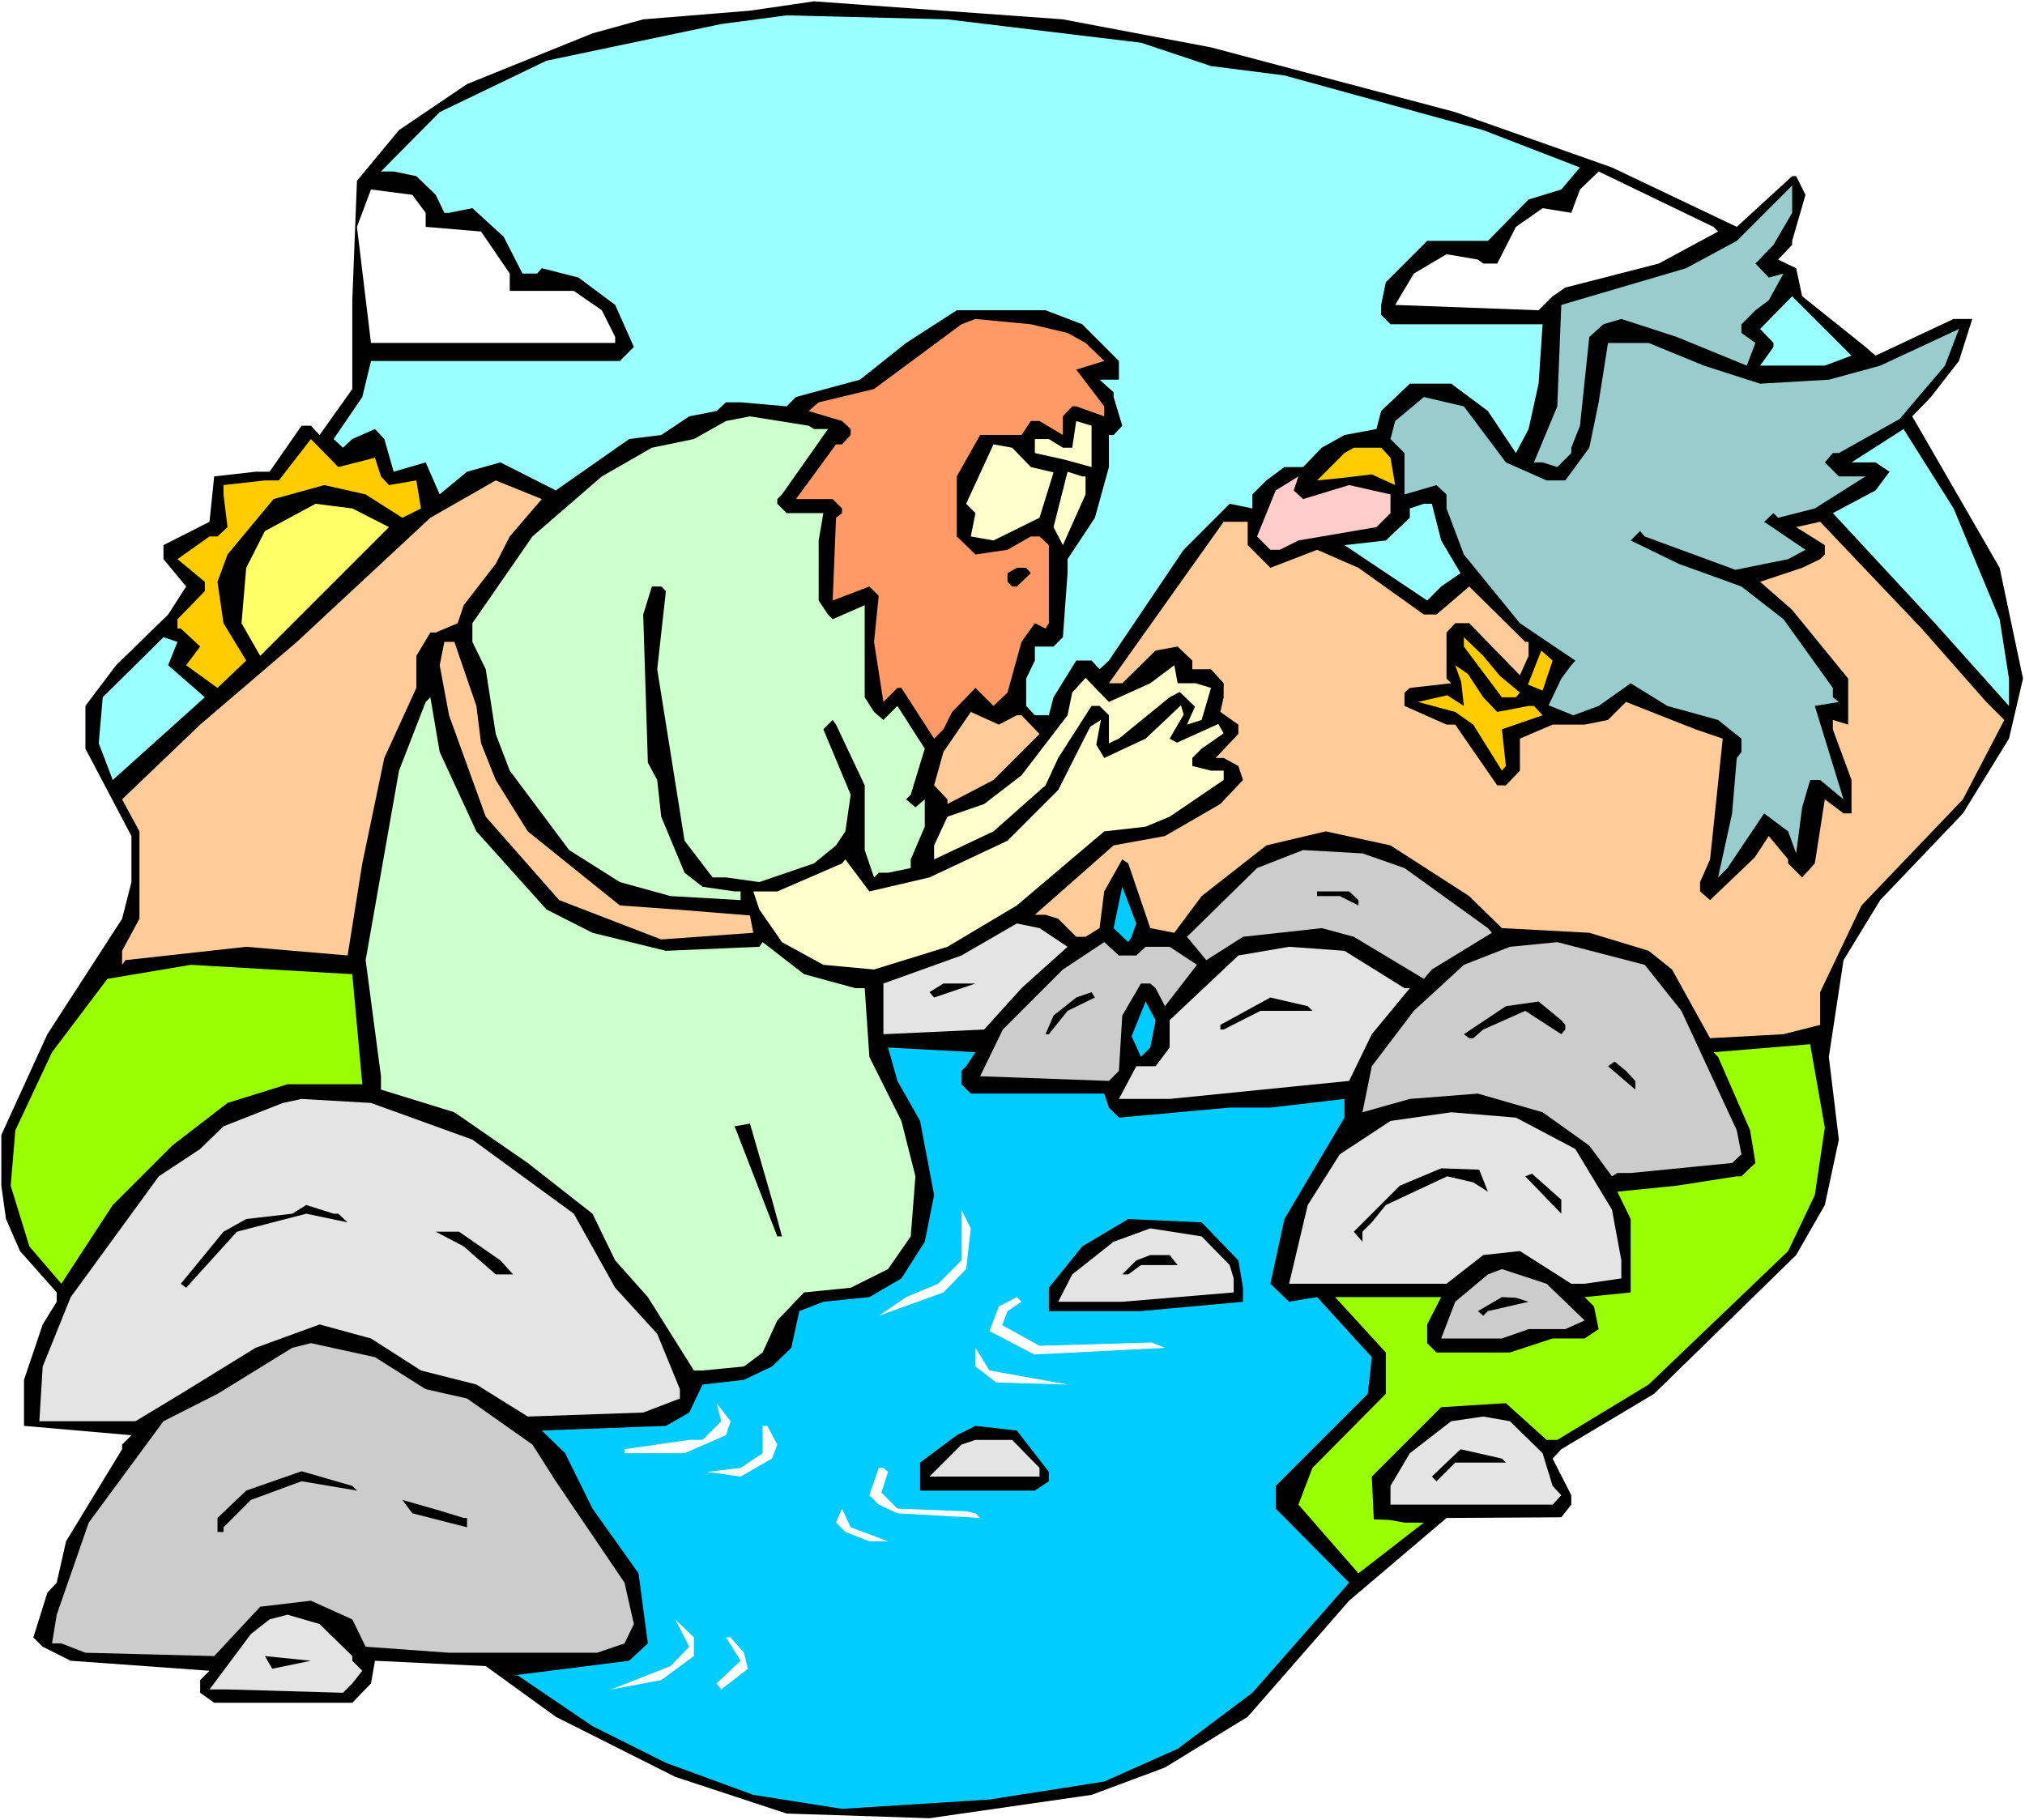 <?xml version="1.0" encoding="UTF-8" standalone="no"?>
<svg
   version="1.0"
   width="129.766mm"
   height="116.647mm"
   id="svg77"
   sodipodi:docname="Elijah in the Wilderness.wmf"
   xmlns:inkscape="http://www.inkscape.org/namespaces/inkscape"
   xmlns:sodipodi="http://sodipodi.sourceforge.net/DTD/sodipodi-0.dtd"
   xmlns="http://www.w3.org/2000/svg"
   xmlns:svg="http://www.w3.org/2000/svg">
  <rect width="100%" height="100%" fill="#808080" stroke="none"/>
  <sodipodi:namedview
     id="namedview77"
     pagecolor="#ffffff"
     bordercolor="#000000"
     borderopacity="0.25"
     inkscape:showpageshadow="2"
     inkscape:pageopacity="0.0"
     inkscape:pagecheckerboard="0"
     inkscape:deskcolor="#d1d1d1"
     inkscape:document-units="mm" />
  <defs
     id="defs1">
    <pattern
       id="WMFhbasepattern"
       patternUnits="userSpaceOnUse"
       width="6"
       height="6"
       x="0"
       y="0" />
  </defs>
  <path
     style="fill:#ffffff;fill-opacity:1;fill-rule:evenodd;stroke:none"
     d="M 0,440.871 H 490.455 V 0 H 0 Z"
     id="path1" />
  <path
     style="fill:#000000;fill-opacity:1;fill-rule:evenodd;stroke:none"
     d="m 293.304,11.474 59.146,15.676 37.976,13.414 30.219,14.383 13.413,-12.282 h 0.97 l 2.262,4.525 -3.232,11.151 v 0.97 l -3.394,3.555 4.363,2.101 1.454,6.788 15.352,12.282 2.424,2.101 18.907,-8.889 h 4.525 l -3.232,10.181 -6.787,8.727 -4.525,4.687 21.17,36.685 5.656,26.827 -3.394,14.545 -11.15,18.1 -20.038,21.009 -8.888,14.545 -3.555,23.433 2.424,20.04 -3.394,15.838 -6.949,12.121 -34.421,33.615 -22.462,13.414 -2.101,2.263 4.525,8.889 v 2.263 l -2.424,3.071 -27.795,0.162 -23.594,20.04 -24.563,28.12 -20.038,12.282 -17.776,6.626 -39.269,5.656 -34.582,-1.131 -26.987,-8.889 -28.926,-14.545 -16.968,-12.282 -26.826,-1.293 -0.97,5.495 -4.525,4.687 H 51.874 l -3.394,-2.424 v -3.071 l 2.262,-2.263 -33.613,-2.424 -6.787,-3.394 -2.262,-2.263 3.394,-10.828 2.262,-2.424 2.262,-10.02 13.574,-22.302 v -1.131 l 2.262,-2.263 -26.018,-2.263 v -11.151 l 4.525,-13.414 3.394,-5.495 v -2.263 l -8.888,-10.02 -3.394,-7.757 -1.131,-8.08 v -12.282 l 11.15,-24.403 18.099,-27.958 2.262,-8.889 V 202.497 L 20.685,181.326 v -10.343 l 7.434,-9.858 12.605,-12.282 4.363,-6.788 -5.494,-6.626 v -3.394 l 11.15,-5.656 1.131,-10.989 10.019,-1.131 h 3.394 l 7.757,-11.151 h 2.262 l 2.101,2.263 7.918,-11.151 V 72.724 L 86.456,43.796 96.637,31.514 113.12,20.363 143.501,8.08 155.782,4.687 181.638,2.586 197.152,0.323 257.429,4.687 Z"
     id="path2" />
  <path
     style="fill:#99ffff;fill-opacity:1;fill-rule:evenodd;stroke:none"
     d="m 276.336,10.343 16.968,5.656 17.776,2.263 48.157,13.252 23.432,9.05 -4.525,5.333 -7.918,2.424 -9.858,10.02 h -14.706 l -10.019,10.02 -1.131,5.495 v 2.424 l 2.262,2.263 h 36.845 l -0.97,14.383 -2.424,10.989 -3.07,5.818 -6.787,-10.181 -8.888,-6.626 h -10.019 l -6.949,6.626 -1.131,4.363 -7.757,1.454 -5.494,3.071 -4.525,4.687 h -4.525 l -4.363,3.232 -3.394,3.394 v 3.394 l -5.494,-1.131 -11.15,11.151 -18.099,26.827 -2.262,2.101 -1.939,-2.101 h -3.717 l -5.494,8.889 -1.131,4.363 h -3.394 l -2.101,-2.263 v -6.626 l 2.101,-4.363 v -3.394 h 4.525 l 2.262,-2.263 1.131,-15.515 v -3.394 l 6.626,-10.02 3.394,-12.282 v -7.757 h 1.131 l 2.101,-2.263 -2.101,-6.949 v -1.131 l -3.394,-3.071 h 4.686 v -4.525 l -8.888,-8.889 -8.888,-3.394 h -21.493 l -12.282,7.919 -11.15,8.889 -15.514,4.202 -2.262,2.263 -11.15,-0.97 h -3.555 l -2.262,2.101 -6.626,1.293 -6.787,4.525 -7.757,0.97 -17.776,12.444 -13.413,-6.788 -8.08,2.263 -5.494,4.525 -1.131,0.97 -3.394,-7.757 -7.757,2.263 -2.262,-7.919 -2.262,-2.424 -5.494,2.424 -2.262,2.101 -2.262,-2.101 6.949,-10.181 2.101,-8.727 h 60.277 l 3.394,-3.394 -4.525,-10.181 -8.888,-6.626 -8.888,-2.263 -1.131,1.293 h -3.555 l -4.525,-8.889 -7.595,-6.949 -5.656,1.131 h -1.131 l -2.101,-4.363 -4.686,-4.525 -5.494,-1.131 H 92.273 L 106.494,27.15 132.35,14.706 174.689,5.818 190.526,3.717 229.472,4.687 Z"
     id="path3" />
  <path
     style="fill:#ffffff;fill-opacity:1;fill-rule:evenodd;stroke:none"
     d="m 416.12,56.079 -14.382,7.757 -22.624,5.818 -3.07,2.101 -3.394,3.394 -34.744,-1.293 4.525,-7.596 7.918,-4.687 7.595,1.293 1.293,0.97 h 3.394 l 4.525,-8.889 6.464,-4.525 6.949,1.131 2.101,-5.656 4.525,-4.363 27.795,13.414 z"
     id="path4" />
  <path
     style="fill:#99cccc;fill-opacity:1;fill-rule:evenodd;stroke:none"
     d="m 429.532,59.311 -4.363,4.525 3.232,3.394 3.555,-0.97 -3.555,6.464 -3.232,2.424 -3.394,3.394 v 2.101 l 3.394,2.424 -2.101,5.495 -16.968,-6.949 -13.413,-4.363 -4.363,1.293 -3.394,3.071 -2.262,21.494 -2.101,5.333 v 1.293 l -3.394,3.394 -3.555,-1.131 h -2.101 l 5.656,-13.575 0.97,-24.565 30.219,-8.889 12.282,-6.626 13.413,-13.414 v 6.626 z"
     id="path5" />
  <path
     style="fill:#ffffff;fill-opacity:1;fill-rule:evenodd;stroke:none"
     d="m 103.101,51.553 v 3.394 l 13.413,1.131 6.949,10.181 v 4.202 h 15.514 l 6.787,4.687 3.232,6.464 v 1.454 H 89.849 l -3.394,-28.12 3.394,-9.05 10.019,1.293 z"
     id="path6" />
  <path
     style="fill:#99ffff;fill-opacity:1;fill-rule:evenodd;stroke:none"
     d="m 441.976,88.562 h -15.675 l 3.232,-4.525 v -0.97 l -3.232,-3.394 7.757,-7.919 14.382,14.383 z"
     id="path7" />
  <path
     style="fill:#ff9966;fill-opacity:1;fill-rule:evenodd;stroke:none"
     d="m 258.56,80.643 4.363,2.424 4.525,4.363 -6.787,2.101 6.787,8.889 v 2.424 l -6.787,-2.424 h -0.97 l -2.262,2.424 v 4.525 l -5.656,-3.394 h -2.101 l -2.262,3.394 h -10.019 l -5.656,10.02 v 14.545 l 4.525,4.363 7.757,-1.131 5.656,-3.232 h 2.101 l 2.262,2.101 v 18.908 l -0.808,1.293 -2.586,-1.293 -3.232,4.525 -3.394,12.282 -3.394,3.232 -4.363,-4.363 -5.656,5.818 -2.101,4.202 -2.262,2.263 -7.918,-12.282 h -0.97 l -3.394,3.394 -2.262,-14.545 1.131,-11.151 -2.262,-2.263 -8.888,3.394 0.808,-20.04 1.454,-1.131 v -1.131 l -2.262,-2.263 h -8.888 l 9.696,-13.252 h 1.454 l 2.101,-2.263 v -1.454 l -2.101,-1.939 -8.08,-2.424 2.424,-2.101 13.413,-3.232 21.17,-15.676 3.394,-1.293 13.413,1.293 z"
     id="path8" />
  <path
     style="fill:#99cccc;fill-opacity:1;fill-rule:evenodd;stroke:none"
     d="m 460.075,101.491 -14.706,8.242 h -1.454 l -1.939,2.263 3.394,3.394 h 6.464 l -12.282,7.757 -8.888,2.263 -1.131,-1.131 -2.262,2.101 10.019,6.788 -4.202,2.263 -12.766,2.586 -21.978,-8.08 -1.131,-1.293 -2.262,2.263 11.635,5.656 15.19,5.495 10.181,7.919 11.958,16.646 v 2.263 l 1.454,1.131 -5.818,0.97 6.949,22.625 -5.656,-4.687 h -2.424 l -1.939,6.626 -1.454,11.151 -1.939,-5.333 -5.818,-4.363 -8.888,13.252 -2.262,2.263 3.394,-15.515 1.131,-13.414 1.131,-1.454 v -3.232 l -5.656,-4.525 -12.282,-3.394 -8.888,-5.495 -7.757,5.495 -6.141,2.263 -5.979,-2.424 3.07,-6.464 2.424,-3.232 0.97,-1.131 -13.413,-9.05 -13.574,-16.646 -4.202,-11.151 v -3.394 l -2.424,-2.263 -7.757,2.263 v -10.02 l -3.394,-3.394 1.131,-4.363 6.949,-5.818 9.696,2.263 10.181,13.575 9.858,4.363 h 4.525 l 5.818,-7.919 2.262,-10.989 2.262,-14.383 h 9.858 l 13.413,5.495 13.574,4.363 16.645,-0.97 12.443,-3.394 19.069,-8.889 -3.394,8.889 z"
     id="path9" />
  <path
     style="fill:#ccffcc;fill-opacity:1;fill-rule:evenodd;stroke:none"
     d="m 197.152,103.915 h 3.394 l -11.15,15.838 -1.131,1.131 v 1.131 l 2.262,2.263 h 8.888 l -1.131,6.626 v 14.545 l 2.262,3.394 1.131,1.131 7.757,-3.394 v 22.302 l 2.262,3.555 2.262,1.939 3.394,-3.394 6.626,10.343 -3.394,11.151 -1.131,1.131 2.262,1.939 2.262,-1.939 v 6.626 l -3.394,7.919 v 2.101 l -5.494,1.131 h -2.262 l -1.131,1.131 -2.262,-6.626 v -15.676 l -6.949,-14.706 -0.808,-1.131 -2.262,2.263 6.626,15.838 -1.293,8.889 -2.262,3.394 -5.333,4.363 -13.251,4.525 -8.08,-1.131 h -3.232 l -6.787,-8.889 -6.626,-41.534 2.101,-18.908 -1.131,-1.131 h -2.262 l -2.101,6.788 1.131,35.877 2.262,4.202 0.97,8.889 5.656,13.575 4.363,3.394 7.757,1.131 h 1.454 v 2.101 l -16.968,-0.97 -12.282,-3.394 -12.282,-7.757 -14.382,-19.232 -3.394,-8.889 -2.424,-15.676 -3.232,-6.626 v -4.525 l 14.544,-21.009 16.806,-14.545 12.12,-6.949 10.181,-2.101 7.757,-4.363 5.818,-1.131 14.221,2.263 z"
     id="path10" />
  <path
     style="fill:#ffffcc;fill-opacity:1;fill-rule:evenodd;stroke:none"
     d="m 264.377,113.127 -6.464,-1.778 -7.272,-1.616 v -3.394 h 3.394 l 3.394,2.101 h 2.262 l 0.97,-6.464 3.717,1.131 z"
     id="path11" />
  <path
     style="fill:#99ffff;fill-opacity:1;fill-rule:evenodd;stroke:none"
     d="m 484.315,149.974 2.262,14.383 v 6.626 l -17.938,-20.04 -24.725,-26.666 10.342,-5.495 3.394,-4.525 -3.394,-2.263 h -5.818 l 12.605,-8.08 12.12,19.232 z"
     id="path12" />
  <path
     style="fill:#ffcc00;fill-opacity:1;fill-rule:evenodd;stroke:none"
     d="m 90.819,110.864 1.454,4.525 1.939,2.101 6.626,-1.131 1.131,6.788 -4.525,2.263 -8.888,-5.656 -10.019,-2.263 -12.282,3.394 -11.15,13.414 -2.424,6.626 1.454,10.02 5.494,9.05 -6.949,6.626 -7.595,-5.495 3.394,-4.525 -4.686,-4.363 h -0.808 v -2.263 l 6.626,-6.788 v -2.263 l -6.626,-5.495 7.757,-5.495 h 1.939 l 2.424,-2.263 -0.97,-7.919 v -2.263 l 10.019,-1.131 h 3.394 l 7.757,-10.02 6.626,6.788 z"
     id="path13" />
  <path
     style="fill:#ffffcc;fill-opacity:1;fill-rule:evenodd;stroke:none"
     d="m 249.672,113.127 5.494,1.293 -3.394,10.989 -11.15,5.495 -5.494,-0.97 1.131,-5.656 -2.262,-2.263 6.626,-14.383 4.525,0.808 z"
     id="path14" />
  <path
     style="fill:#ffcc00;fill-opacity:1;fill-rule:evenodd;stroke:none"
     d="m 336.774,110.864 1.131,6.626 -5.656,-2.586 -8.242,0.97 -5.01,0.485 6.626,-6.626 2.262,-1.293 h 6.626 z"
     id="path15" />
  <path
     style="fill:#ffffcc;fill-opacity:1;fill-rule:evenodd;stroke:none"
     d="m 262.923,115.389 v 4.363 l -5.494,12.282 -2.262,-4.363 3.394,-13.414 3.555,1.131 z"
     id="path16" />
  <path
     style="fill:#ffcccc;fill-opacity:1;fill-rule:evenodd;stroke:none"
     d="m 315.604,120.884 11.15,-3.394 10.019,2.263 v 4.525 l -3.394,3.394 -18.907,3.232 -4.525,2.263 h -2.262 l -3.232,-3.232 4.525,-11.151 5.494,-3.394 -1.131,3.394 z"
     id="path17" />
  <path
     style="fill:#ffcc99;fill-opacity:1;fill-rule:evenodd;stroke:none"
     d="m 123.462,129.934 -3.394,6.626 -7.757,10.02 -1.454,4.363 -5.333,2.263 h -1.293 l -3.394,5.656 v 7.757 l -7.757,16.969 -5.333,25.534 -3.555,22.302 -24.563,-2.101 -29.25,3.232 -0.808,1.131 v -3.394 l 4.202,-7.757 V 201.366 l -4.202,-7.757 18.907,-18.1 23.432,-20.04 32.32,-30.059 15.837,-9.05 11.15,4.525 z"
     id="path18" />
  <path
     style="fill:#ffff66;fill-opacity:1;fill-rule:evenodd;stroke:none"
     d="m 94.213,127.672 -31.189,31.191 -4.525,-7.919 1.131,-13.414 4.525,-8.889 12.282,-6.626 8.888,1.131 z"
     id="path19" />
  <path
     style="fill:#99ffff;fill-opacity:1;fill-rule:evenodd;stroke:none"
     d="m 349.056,130.904 4.686,7.919 -4.686,3.232 -3.394,3.394 -20.038,-13.414 10.019,-1.131 5.818,-5.495 v -2.263 l 3.394,-1.131 h 1.939 z"
     id="path20" />
  <path
     style="fill:#ffcc99;fill-opacity:1;fill-rule:evenodd;stroke:none"
     d="m 302.192,132.035 5.494,5.495 11.312,-4.363 10.019,4.363 15.837,11.313 h 3.07 l 7.918,-6.788 13.574,13.414 h 0.808 v 3.394 l -2.101,4.687 -12.282,-12.606 h -3.394 l -2.101,2.263 v 11.151 l 1.131,1.131 -10.019,1.131 -1.293,1.131 v 3.232 l 10.181,4.525 h 2.101 l 10.181,14.706 h 2.101 l 3.394,-3.555 v -7.757 l 7.918,-3.394 h 7.757 l 5.656,-1.131 4.363,-4.363 16.806,6.626 6.626,2.263 -3.07,29.251 -2.424,5.495 v 2.263 l 2.424,2.101 10.827,-10.343 3.394,-5.172 4.686,5.656 v 0.97 l 3.394,3.394 3.07,-3.394 2.424,-15.515 4.525,3.394 h 1.939 v -8.08 l -4.525,-12.282 v -2.263 l 3.717,1.131 v -11.151 l -13.574,-16.646 -7.757,-6.788 10.181,-3.394 4.363,-2.101 1.131,-1.131 v -2.263 l -6.949,-4.363 5.818,-1.293 24.563,25.858 15.675,17.777 4.363,4.363 -10.019,19.232 -24.563,25.696 -10.019,21.009 v 7.919 l -8.888,2.263 -17.776,0.97 -9.211,-16.646 -5.656,-4.525 -14.382,-4.363 -21.17,-1.131 -7.918,-7.757 -19.069,-12.282 -15.675,-3.394 -14.382,3.394 -15.675,12.282 -6.626,8.889 -5.818,-1.131 -5.333,-15.676 -1.454,-0.97 -4.363,7.757 -1.131,8.889 -3.394,2.101 h -2.262 l -4.363,-4.363 -3.07,-0.97 h -2.586 l 19.069,-16.807 12.443,-2.263 13.413,-7.757 5.494,-5.818 -1.131,-3.394 -3.555,-1.939 h -1.939 l 5.494,-5.818 v -2.263 l -4.363,-3.071 0.808,-3.555 v -3.394 l -3.07,-3.394 h -4.525 v -2.101 l -3.555,-3.394 -5.333,0.97 -8.08,7.919 h -3.232 l 27.795,-39.11 h 5.818 z"
     id="path21" />
  <path
     style="fill:#000000;fill-opacity:1;fill-rule:evenodd;stroke:none"
     d="m 249.672,138.823 -3.394,3.232 h -1.131 l -1.131,-1.131 v -2.101 l 2.262,-1.293 h 2.262 z"
     id="path22" />
  <path
     style="fill:#99ffff;fill-opacity:1;fill-rule:evenodd;stroke:none"
     d="m 40.723,161.125 8.888,7.757 -22.301,20.04 -3.394,-8.889 0.97,-11.151 14.706,-14.545 3.394,1.131 z"
     id="path23" />
  <path
     style="fill:#ffcc00;fill-opacity:1;fill-rule:evenodd;stroke:none"
     d="m 363.276,163.711 4.848,4.04 -0.97,1.131 h -3.394 L 354.55,156.6 v -2.263 l 4.686,4.525 z"
     id="path24" />
  <path
     style="fill:#ffcc99;fill-opacity:1;fill-rule:evenodd;stroke:none"
     d="m 115.382,170.983 1.131,9.05 3.555,8.889 7.757,12.444 22.301,17.939 13.413,0.97 18.099,1.454 0.808,4.202 -22.301,1.616 -24.725,-9.535 -17.776,-20.201 -8.888,-24.565 -2.262,-12.121 1.131,-5.656 h 2.424 z"
     id="path25" />
  <path
     style="fill:#ffcc00;fill-opacity:1;fill-rule:evenodd;stroke:none"
     d="m 373.619,167.266 -3.555,-1.454 3.232,-8.242 2.747,2.424 z"
     id="path26" />
  <path
     style="fill:#ffffcc;fill-opacity:1;fill-rule:evenodd;stroke:none"
     d="m 289.587,165.488 3.717,1.131 -2.262,7.757 -3.555,1.131 1.939,-4.363 -3.717,-3.555 -2.424,1.293 -12.282,10.02 -2.424,1.131 v -6.788 l -2.262,-2.263 h -1.939 l -8.08,12.606 -3.07,6.626 -12.605,11.151 -14.382,6.788 v -3.394 l 3.232,-6.949 8.888,-3.071 9.05,-6.949 11.15,-14.545 1.131,-5.495 3.232,-3.555 5.656,5.818 10.019,-4.525 5.818,-4.363 0.808,4.363 z"
     id="path27" />
  <path
     style="fill:#ffcc00;fill-opacity:1;fill-rule:evenodd;stroke:none"
     d="m 359.236,168.882 3.394,3.555 7.595,-1.454 h 1.293 l 2.101,2.263 -9.858,3.394 0.97,8.889 -0.97,1.131 -6.949,-11.151 -4.363,-3.071 -9.05,-2.424 7.11,-1.616 4.04,2.586 -0.646,-5.818 -1.454,-4.04 3.07,2.101 z"
     id="path28" />
  <path
     style="fill:#ccffcc;fill-opacity:1;fill-rule:evenodd;stroke:none"
     d="m 115.382,201.366 16.968,18.908 11.15,5.656 17.776,4.363 22.624,-0.97 0.808,-1.131 10.019,7.757 12.443,3.394 h 2.262 l 1.131,16.646 7.757,15.515 3.394,13.414 -1.131,14.545 -5.494,7.919 -9.05,4.525 -11.312,1.131 -6.464,6.788 -3.555,7.757 -4.525,3.394 -10.019,0.97 h -2.101 l -11.15,-17.777 -7.918,-8.889 -5.494,-11.313 -15.675,-12.282 -17.776,-12.282 -17.776,-5.495 v -3.232 l -3.717,-28.12 8.08,-45.897 6.464,-16.646 1.131,-1.131 2.262,13.252 z"
     id="path29" />
  <path
     style="fill:#ffffcc;fill-opacity:1;fill-rule:evenodd;stroke:none"
     d="m 283.284,178.902 1.778,0.97 10.019,-4.525 1.293,2.263 -5.333,3.717 -2.262,2.263 v 1.939 l 4.525,1.131 h 3.07 v 2.263 l -13.09,8.889 -5.818,2.424 -10.019,1.131 -21.17,17.939 -16.806,10.02 -17.776,5.495 -12.282,-1.131 -10.019,-5.495 -5.494,-7.919 -1.454,-4.363 h 5.818 l 15.675,-6.788 0.808,-0.97 5.818,7.757 14.544,-3.394 18.907,-8.889 12.282,-12.282 7.757,-15.353 2.586,-1.616 -1.131,5.98 1.939,3.232 10.019,-4.687 8.565,-8.08 0.646,2.263 z"
     id="path30" />
  <path
     style="fill:#ffcc99;fill-opacity:1;fill-rule:evenodd;stroke:none"
     d="m 246.278,173.246 h 1.131 l 4.363,4.525 -11.15,11.151 -11.15,5.818 v -1.131 l -3.232,-3.394 2.262,-8.08 6.626,-9.697 6.787,3.071 z"
     id="path31" />
  <path
     style="fill:#cccccc;fill-opacity:1;fill-rule:evenodd;stroke:none"
     d="m 340.168,210.254 20.2,14.545 0.97,1.131 -14.544,8.889 -1.939,2.263 -16.968,-10.181 -7.757,-2.101 -19.069,2.101 -8.888,5.656 -4.686,-5.656 16.968,-16.646 11.15,-4.363 14.382,0.808 z"
     id="path32" />
  <path
     style="fill:#00ccff;fill-opacity:1;fill-rule:evenodd;stroke:none"
     d="m 274.073,226.9 -0.808,1.293 -3.555,-3.394 2.101,-10.02 3.394,8.889 z"
     id="path33" />
  <path
     style="fill:#000000;fill-opacity:1;fill-rule:evenodd;stroke:none"
     d="m 329.017,218.012 v 1.293 l -4.525,-2.263 h -5.494 v -1.131 h 7.757 z"
     id="path34" />
  <path
     style="fill:#e4e4e4;fill-opacity:1;fill-rule:evenodd;stroke:none"
     d="m 258.56,229.324 -11.15,10.02 -9.05,10.02 -24.402,1.131 v -12.282 l 18.907,-6.788 13.413,-7.757 5.494,1.131 z"
     id="path35" />
  <path
     style="fill:#cccccc;fill-opacity:1;fill-rule:evenodd;stroke:none"
     d="m 275.204,231.425 2.262,-2.101 h 5.818 l 6.626,4.363 -7.757,10.02 -2.262,-4.363 -1.293,-1.131 h -2.262 l -4.525,7.757 -0.808,13.414 -2.424,2.424 -31.189,-1.131 5.494,-11.313 14.544,-14.545 10.019,-6.626 3.555,3.232 z"
     id="path36" />
  <path
     style="fill:#cccccc;fill-opacity:1;fill-rule:evenodd;stroke:none"
     d="m 407.232,244.839 13.413,28.928 1.131,5.818 -2.262,2.101 -24.563,2.424 h -3.232 l -1.293,0.808 -5.494,-7.434 -11.312,-8.08 -15.675,-4.525 -16.483,1.293 -11.474,3.232 2.262,-11.151 10.181,-13.414 12.12,-11.151 11.15,-4.363 11.474,-1.131 21.17,5.495 z"
     id="path37" />
  <path
     style="fill:#e4e4e4;fill-opacity:1;fill-rule:evenodd;stroke:none"
     d="m 340.168,239.344 h 1.293 l -9.211,11.151 -5.494,11.313 -43.47,4.363 h -12.282 l 4.202,-7.919 h 4.686 l 3.394,-4.525 v -6.626 l 16.645,-15.676 12.282,-2.101 13.413,0.97 z"
     id="path38" />
  <path
     style="fill:#99ff00;fill-opacity:1;fill-rule:evenodd;stroke:none"
     d="m 87.749,262.616 h -18.099 l -14.544,4.525 -13.413,10.343 -14.382,14.383 -12.443,19.07 -7.757,-9.05 -4.525,-14.706 1.131,-13.414 8.888,-18.908 13.413,-17.777 20.2,-3.394 39.107,2.263 z"
     id="path39" />
  <path
     style="fill:#000000;fill-opacity:1;fill-rule:evenodd;stroke:none"
     d="m 226.24,241.607 -1.131,-1.293 3.394,-2.101 h 7.757 z"
     id="path40" />
  <path
     style="fill:#000000;fill-opacity:1;fill-rule:evenodd;stroke:none"
     d="m 258.56,244.839 -4.525,5.656 h -0.808 l 1.939,-4.525 5.494,-4.363 3.717,-1.293 0.808,1.293 z"
     id="path41" />
  <path
     style="fill:#000000;fill-opacity:1;fill-rule:evenodd;stroke:none"
     d="m 317.867,244.839 h -12.605 l -8.888,4.525 h -0.808 v -1.131 l 12.12,-6.626 9.05,2.101 z"
     id="path42" />
  <path
     style="fill:#00ccff;fill-opacity:1;fill-rule:evenodd;stroke:none"
     d="m 278.598,253.727 -2.262,2.263 -2.262,-5.01 3.394,-8.404 2.424,4.525 z"
     id="path43" />
  <path
     style="fill:#000000;fill-opacity:1;fill-rule:evenodd;stroke:none"
     d="m 378.144,247.101 0.97,1.131 v 1.131 l -0.97,1.131 -8.726,-5.656 -10.181,4.525 -2.424,2.101 h -0.97 l -1.293,-0.97 10.181,-6.788 7.918,-1.131 z"
     id="path44" />
  <path
     style="fill:#99ff00;fill-opacity:1;fill-rule:evenodd;stroke:none"
     d="m 439.551,289.443 -6.464,13.575 -33.774,32.322 -22.139,13.414 h -2.586 l -9.858,-8.889 -15.675,0.97 -16.806,16.807 0.485,10.343 3.878,0.162 3.555,0.646 h 4.686 l -15.837,12.282 -14.544,-16.646 3.394,-8.889 17.776,-17.939 v -10.02 l -12.282,-13.414 h 25.694 l -3.394,6.626 v 4.525 l 2.262,2.263 h 17.776 l 10.342,-3.394 h 7.757 l 3.394,-2.263 -1.131,-5.495 -2.262,-2.263 11.15,-1.131 v -17.777 l -3.232,-6.626 14.382,-1.454 14.544,-2.263 h 1.131 l 3.394,-3.232 -1.293,-7.919 -7.757,-17.777 -1.131,-1.131 23.432,-1.939 3.555,20.201 z"
     id="path45" />
  <path
     style="fill:#00ccff;fill-opacity:1;fill-rule:evenodd;stroke:none"
     d="m 233.997,258.252 -1.131,1.131 v 3.232 l 2.262,2.263 h 32.32 l 1.131,3.394 2.424,2.424 26.826,-2.424 h 9.858 l 17.938,-2.101 v 4.525 l -14.544,24.565 -3.394,15.676 4.525,4.363 6.787,-1.131 13.251,14.545 -0.97,8.889 -22.301,22.302 v 5.495 l 17.776,17.939 -23.432,26.666 -18.099,13.575 -17.776,7.919 -27.795,4.363 -35.714,2.263 -21.493,-3.394 -21.17,-7.757 -17.776,-8.889 -18.099,-12.282 h -1.131 l 28.118,-3.555 4.525,-4.202 -2.262,-16.969 -11.15,-15.676 -6.626,-13.414 -5.656,-5.495 30.058,-1.131 5.656,-3.232 3.232,-6.788 10.019,-1.131 6.787,-3.232 4.686,-4.525 1.939,-8.889 5.818,-2.263 11.15,-1.131 7.757,-4.525 5.656,-8.889 2.262,-11.313 -3.394,-17.939 -5.494,-9.697 -2.262,-8.08 21.17,1.131 z"
     id="path46" />
  <path
     style="fill:#000000;fill-opacity:1;fill-rule:evenodd;stroke:none"
     d="m 393.819,259.384 2.262,2.424 v 2.101 l -6.626,-5.656 1.616,-1.131 z"
     id="path47" />
  <path
     style="fill:#e4e4e4;fill-opacity:1;fill-rule:evenodd;stroke:none"
     d="m 114.413,276.029 24.563,17.939 10.019,17.939 10.181,11.151 5.494,13.414 v 2.263 l -8.888,3.394 -27.957,0.97 -12.443,-7.757 -13.413,-3.394 -12.12,-7.757 -12.443,-3.394 -15.514,5.656 -18.099,11.151 -10.989,6.626 H 9.534 l 0.808,-13.252 6.787,-16.807 21.331,-29.251 10.019,-6.626 5.656,-5.495 14.382,-5.656 4.525,-0.97 16.806,0.97 z"
     id="path48" />
  <path
     style="fill:#e4e4e4;fill-opacity:1;fill-rule:evenodd;stroke:none"
     d="m 381.537,278.292 8.888,14.706 2.262,12.282 v 4.363 l -8.888,1.293 h -3.232 l -12.443,-7.919 -8.888,0.97 -8.888,6.949 h -38.138 l 4.525,-19.07 7.757,-12.282 12.282,-8.08 14.706,-2.101 15.675,1.293 z"
     id="path49" />
  <path
     style="fill:#000000;fill-opacity:1;fill-rule:evenodd;stroke:none"
     d="m 186.971,290.574 2.424,8.889 h -1.131 l -10.342,-26.666 3.717,-0.646 z"
     id="path50" />
  <path
     style="fill:#000000;fill-opacity:1;fill-rule:evenodd;stroke:none"
     d="m 360.368,288.635 -3.555,-2.263 -6.302,-1.454 -14.867,6.949 -3.394,4.202 -2.262,2.263 v 2.424 l -2.101,-2.424 11.15,-11.151 10.019,-4.202 9.211,0.323 z"
     id="path51" />
  <path
     style="fill:#000000;fill-opacity:1;fill-rule:evenodd;stroke:none"
     d="m 378.144,290.574 v 3.394 l -8.726,-9.05 1.616,-0.646 z"
     id="path52" />
  <path
     style="fill:#000000;fill-opacity:1;fill-rule:evenodd;stroke:none"
     d="m 81.931,293.968 2.262,2.101 -10.019,-2.101 -16.806,4.363 -12.282,13.575 -1.293,-0.97 10.342,-12.606 5.494,-3.071 11.15,-1.293 3.394,-2.101 6.626,2.101 z"
     id="path53" />
  <path
     style="fill:#ffffff;fill-opacity:1;fill-rule:evenodd;stroke:none"
     d="m 233.997,307.382 -5.494,5.656 -15.675,5.656 6.626,-4.525 7.757,-3.232 5.656,-5.656 V 292.998 l 2.262,4.525 z"
     id="path54" />
  <path
     style="fill:#000000;fill-opacity:1;fill-rule:evenodd;stroke:none"
     d="m 299.929,305.281 1.131,6.626 v 3.394 l -24.725,2.263 h -22.301 v -5.656 l 8.08,-10.02 11.15,-6.626 17.776,0.808 z"
     id="path55" />
  <path
     style="fill:#e4e4e4;fill-opacity:1;fill-rule:evenodd;stroke:none"
     d="m 297.828,306.412 0.97,3.232 v 3.394 l -26.987,2.263 h -15.514 l 3.394,-6.626 10.019,-7.919 8.888,-3.232 12.443,1.939 z"
     id="path56" />
  <path
     style="fill:#000000;fill-opacity:1;fill-rule:evenodd;stroke:none"
     d="m 121.2,305.281 3.07,3.394 h -4.202 l -7.757,-6.788 -6.787,-3.555 h 5.656 z"
     id="path57" />
  <path
     style="fill:#000000;fill-opacity:1;fill-rule:evenodd;stroke:none"
     d="m 285.224,306.412 h -8.888 l -3.07,2.263 h -1.454 l 3.394,-3.394 3.394,-1.293 h 4.686 z"
     id="path58" />
  <path
     style="fill:#cccccc;fill-opacity:1;fill-rule:evenodd;stroke:none"
     d="m 383.8,319.826 -4.686,2.101 h -8.888 l -6.464,2.263 h -14.706 l 3.394,-8.889 7.918,-6.626 3.394,-1.293 10.827,3.555 z"
     id="path59" />
  <path
     style="fill:#ffffff;fill-opacity:1;fill-rule:evenodd;stroke:none"
     d="m 244.016,317.563 -1.293,3.394 9.05,5.01 27.149,-0.808 3.232,1.293 -31.674,1.616 -10.827,-5.656 2.262,-5.98 4.363,-2.263 1.131,1.131 z"
     id="path60" />
  <path
     style="fill:#000000;fill-opacity:1;fill-rule:evenodd;stroke:none"
     d="m 370.225,315.301 -9.858,2.263 -1.131,1.131 -1.293,-1.131 5.818,-3.394 3.394,0.162 z"
     id="path61" />
  <path
     style="fill:#cccccc;fill-opacity:1;fill-rule:evenodd;stroke:none"
     d="m 103.101,336.471 10.019,2.263 15.837,11.151 5.656,8.889 16.645,24.565 2.262,10.02 -2.262,4.687 -6.626,2.263 h -35.875 l -20.2,-1.454 -3.232,-6.626 -10.019,-4.525 -12.282,1.454 -11.15,11.959 -31.189,-0.808 -5.818,-2.263 h -2.262 l 1.131,-6.949 7.757,-22.302 18.099,-24.565 13.09,-6.626 18.099,-11.151 4.525,-1.131 15.514,3.394 z"
     id="path62" />
  <path
     style="fill:#ffffff;fill-opacity:1;fill-rule:evenodd;stroke:none"
     d="m 258.56,335.34 -17.291,-0.485 -5.01,-3.879 v -4.525 l 3.394,5.495 z"
     id="path63" />
  <path
     style="fill:#ffffff;fill-opacity:1;fill-rule:evenodd;stroke:none"
     d="m 175.821,347.622 -10.019,4.363 h -12.282 -2.262 v -0.97 l 15.675,-2.263 h 3.232 l 4.525,-4.525 -1.131,-4.363 3.394,4.363 z"
     id="path64" />
  <path
     style="fill:#e4e4e4;fill-opacity:1;fill-rule:evenodd;stroke:none"
     d="m 373.619,351.986 2.424,7.919 2.101,2.263 -2.101,2.263 h -39.269 v -4.525 l 4.686,-7.919 10.019,-7.757 7.757,-1.131 6.464,1.131 z"
     id="path65" />
  <path
     style="fill:#ffffff;fill-opacity:1;fill-rule:evenodd;stroke:none"
     d="m 188.264,349.885 -1.293,3.394 -7.595,4.363 -8.08,-1.131 8.08,-0.97 5.333,-3.555 v -6.626 h 1.131 z"
     id="path66" />
  <path
     style="fill:#000000;fill-opacity:1;fill-rule:evenodd;stroke:none"
     d="m 254.035,356.511 v 2.263 l -3.394,2.263 h -27.795 v -6.788 l 8.888,-6.626 4.525,-2.263 10.019,1.131 z"
     id="path67" />
  <path
     style="fill:#e4e4e4;fill-opacity:1;fill-rule:evenodd;stroke:none"
     d="m 251.773,355.541 v 2.101 h -26.664 l 7.757,-7.757 3.394,-1.131 h 8.888 z"
     id="path68" />
  <path
     style="fill:#000000;fill-opacity:1;fill-rule:evenodd;stroke:none"
     d="M 364.731,354.248 H 352.449 l -4.525,4.525 -1.131,-1.131 6.949,-6.626 10.019,2.263 z"
     id="path69" />
  <path
     style="fill:#ffffff;fill-opacity:1;fill-rule:evenodd;stroke:none"
     d="m 215.089,356.511 -1.616,5.01 3.878,3.879 16.645,0.646 2.262,0.485 1.131,1.131 -20.038,-1.131 -4.525,-2.101 -2.262,-2.263 2.262,-6.626 h 1.131 z"
     id="path70" />
  <path
     style="fill:#000000;fill-opacity:1;fill-rule:evenodd;stroke:none"
     d="m 86.456,361.036 -13.413,-2.263 -12.282,4.525 -6.626,6.626 v 1.131 H 52.682 v -3.394 l 6.949,-6.626 13.413,-4.687 12.282,3.555 z"
     id="path71" />
  <path
     style="fill:#000000;fill-opacity:1;fill-rule:evenodd;stroke:none"
     d="m 112.312,367.662 h 0.808 v 2.263 l -13.251,-3.394 -2.424,-3.232 9.05,2.586 z"
     id="path72" />
  <path
     style="fill:#ffffff;fill-opacity:1;fill-rule:evenodd;stroke:none"
     d="m 215.089,373.318 h 14.382 -18.907 l -5.818,-2.263 -2.262,-2.263 1.454,-3.394 2.101,4.525 z"
     id="path73" />
  <path
     style="fill:#e4e4e4;fill-opacity:1;fill-rule:evenodd;stroke:none"
     d="m 85.325,401.115 v 1.131 l 2.424,2.424 -2.424,3.071 -2.262,2.263 -27.957,-0.808 h -4.363 l 10.019,-13.414 4.525,-3.555 4.363,-1.131 7.757,2.263 z"
     id="path74" />
  <path
     style="fill:#ffffff;fill-opacity:1;fill-rule:evenodd;stroke:none"
     d="m 168.064,401.115 -7.918,5.818 -12.12,2.263 14.382,-5.656 4.525,-4.687 -3.394,-6.626 4.525,4.363 z"
     id="path75" />
  <path
     style="fill:#ffffff;fill-opacity:1;fill-rule:evenodd;stroke:none"
     d="m 180.184,400.307 0.97,3.879 -6.464,5.01 -1.131,-1.454 5.818,-5.495 -3.555,-5.656 h 1.131 z"
     id="path76" />
  <path
     style="fill:#000000;fill-opacity:1;fill-rule:evenodd;stroke:none"
     d="m 65.933,404.186 -1.778,-3.071 11.15,1.131 z"
     id="path77" />
</svg>
